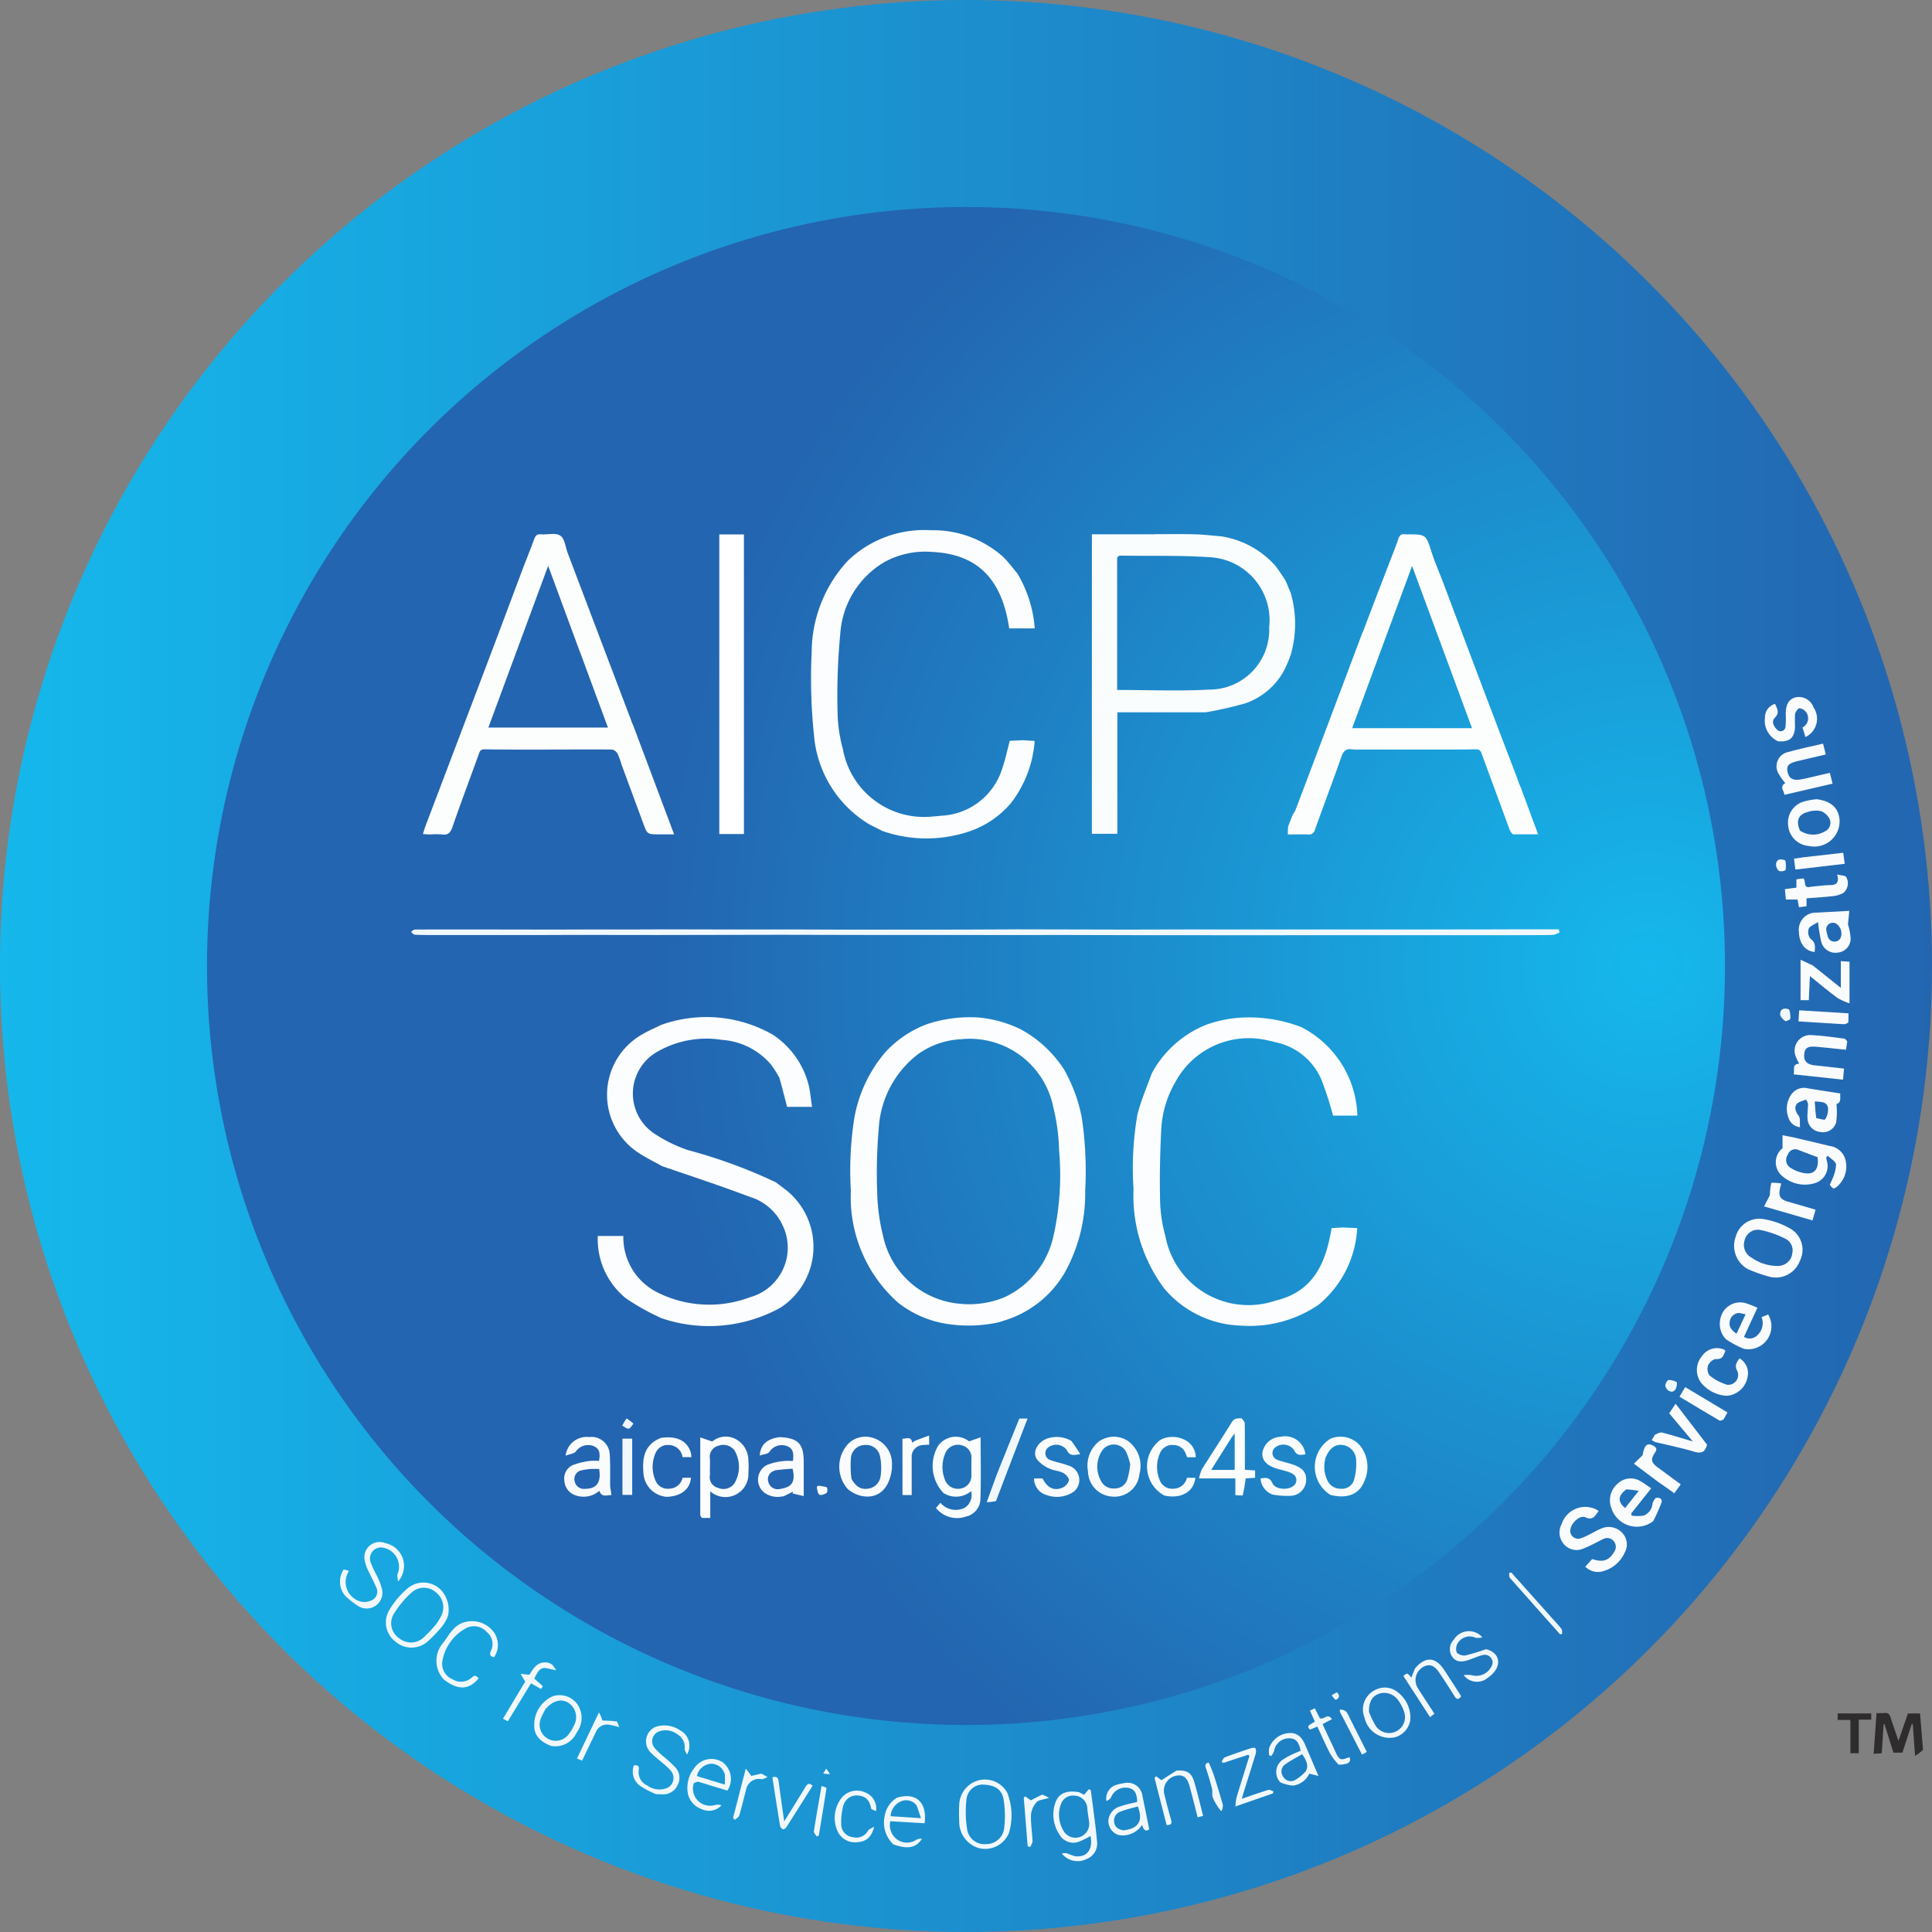 <svg xmlns="http://www.w3.org/2000/svg" xmlns:xlink="http://www.w3.org/1999/xlink" width="84" height="84" viewBox="0 0 84 84">
  <rect x="0" y="0" width="84" height="84" fill="#808080" stroke="none"/>
  <defs>
    <linearGradient id="linear-gradient" y1="0.5" x2="1" y2="0.5" gradientUnits="objectBoundingBox">
      <stop offset="0" stop-color="#15b8ec"/>
      <stop offset="1" stop-color="#2365b0"/>
    </linearGradient>
    <radialGradient id="radial-gradient" cx="0.945" cy="0.5" r="0.646" xlink:href="#linear-gradient"/>
  </defs>
  <g id="Group_107658" data-name="Group 107658" transform="translate(-7243 -5749.103)">
    <g id="Group_107479" data-name="Group 107479" transform="translate(7243 5749)">
      <g id="Group_107476" data-name="Group 107476" transform="translate(0 0)">
        <circle id="Ellipse_121" data-name="Ellipse 121" cx="42" cy="42" r="42" transform="translate(0 0.103)" fill="url(#linear-gradient)"/>
        <circle id="Ellipse_122" data-name="Ellipse 122" cx="33" cy="33" r="33" transform="translate(9 9.103)" fill="url(#radial-gradient)"/>
      </g>
      <g id="Group_107477" data-name="Group 107477" transform="translate(17.876 23.154)">
        <path id="Path_301540" data-name="Path 301540" d="M672.247,797.074a4.592,4.592,0,0,1-2.412,1.975c-.126.044-.255.08-.4.132a6.039,6.039,0,0,1-2.482.042,4.56,4.56,0,0,1-1.923-.885,6.129,6.129,0,0,1-2.056-4.867,14.6,14.6,0,0,1,.155-3.189,6.011,6.011,0,0,1,1.342-2.833,4.714,4.714,0,0,1,1.823-1.226,5.905,5.905,0,0,1,2.23-.286,5.29,5.29,0,0,1,1.809.5,5.2,5.2,0,0,1,1.907,1.754,6.927,6.927,0,0,1,.772,2.086,15.623,15.623,0,0,1,.15,3.188,7.072,7.072,0,0,1-.916,3.612m-4.4,1.318a4.037,4.037,0,0,0,1.777-.282,3.827,3.827,0,0,0,2.162-2.682,12.119,12.119,0,0,0,.242-3.722,8.613,8.613,0,0,0-.246-1.848,3.708,3.708,0,0,0-4.032-2.978,3.488,3.488,0,0,0-1.873.662,4.382,4.382,0,0,0-1.691,3.244,22.09,22.09,0,0,0-.065,2.761,8.4,8.4,0,0,0,.246,1.846A3.739,3.739,0,0,0,667.845,798.392Z" transform="translate(-643.856 -764.749)" fill="#fbfdfe"/>
        <path id="Path_301541" data-name="Path 301541" d="M725.365,1104.347a1.71,1.71,0,0,1-.228-2.053.939.939,0,0,1,1.345-.191l.5-.176c0,.959.023,1.85-.011,2.738a.8.8,0,0,1-.631.709,1.171,1.171,0,0,1-1.3-.377l.193-.222a.879.879,0,0,0,1.053.218.65.65,0,0,0,.281-.726,1.008,1.008,0,0,1-1.2.08m1.213-.809q0-.33,0-.66a.545.545,0,0,0-.438-.608.59.59,0,0,0-.7.358,1.5,1.5,0,0,0,0,1.174.6.6,0,0,0,.683.351A.562.562,0,0,0,726.578,1103.538Z" transform="translate(-702.222 -1062.486)" fill="#fafdfe"/>
        <path id="Path_301542" data-name="Path 301542" d="M656.713,1103.183c-.092.828-.526,1.289-1.2,1.22a1.341,1.341,0,0,1-.731-.331,1.467,1.467,0,0,1,.015-1.94,1.058,1.058,0,0,1,1.17-.245,1.157,1.157,0,0,1,.747,1.121c0,.067,0,.111,0,.176m-1.759.455c.185.334.405.473.705.429a.624.624,0,0,0,.559-.543,2.473,2.473,0,0,0-.025-.873.607.607,0,0,0-.631-.485.618.618,0,0,0-.63.526A4.308,4.308,0,0,0,654.954,1103.638Z" transform="translate(-635.809 -1062.393)" fill="#f9fbfc"/>
        <path id="Path_301543" data-name="Path 301543" d="M766.429,1089.594c.2-.5.393-.975.588-1.455h.357c-.461,1.2-.915,2.386-1.374,3.59a2.386,2.386,0,0,1-.4.046c.164-.451.311-.868.468-1.282C766.18,1090.2,766.305,1089.907,766.429,1089.594Z" transform="translate(-740.574 -1049.513)" fill="#f1f8fc"/>
        <path id="Path_301544" data-name="Path 301544" d="M702.6,1101.139c.2-.084.394-.153.628-.24v.4c-.092,0-.176.006-.259.015a.506.506,0,0,0-.5.55c0,.536,0,1.071,0,1.624h-.4v-2.45c.16.018.376-.139.421.175C702.519,1101.19,702.55,1101.172,702.6,1101.139Z" transform="translate(-680.707 -1061.537)" fill="#fcfefe"/>
        <path id="Path_301545" data-name="Path 301545" d="M634.87,420.147a4.785,4.785,0,0,1,3.6-1.311,4.558,4.558,0,0,1,3.135,1.157c.22.211.4.465.613.711a5.425,5.425,0,0,1,.763,2.4h-1.111c-.349-2.419-1.641-3.24-3.342-3.324a3.675,3.675,0,0,0-2.106.453,3.914,3.914,0,0,0-1.889,3.021,28.772,28.772,0,0,0-.125,3.508,6.458,6.458,0,0,0,.232,1.59,3.586,3.586,0,0,0,3.937,2.927c.131-.009.236-.019.341-.031a2.915,2.915,0,0,0,2.641-2.026c.139-.394.223-.808.336-1.231l.582-.026.5.032a4.981,4.981,0,0,1-1.042,2.714,4.09,4.09,0,0,1-1.846,1.234,5.82,5.82,0,0,1-3.74-.036c-.244-.133-.485-.233-.7-.372a5,5,0,0,1-2.267-3.8,23.532,23.532,0,0,1-.1-3.592A5.878,5.878,0,0,1,634.87,420.147Z" transform="translate(-615.868 -418.833)" fill="#fbfdfe"/>
        <path id="Path_301546" data-name="Path 301546" d="M346.185,431.031c-.9,0-1.807,0-2.711-.014-.174,0-.2.1-.242.219-.381,1.055-.775,2.1-1.143,3.164-.087.252-.2.357-.468.318a3,3,0,0,0-.488,0c-.121,0-.215-.01-.326-.019l.093-.3c.9-2.369,1.791-4.715,2.681-7.062.509-1.344,1.013-2.69,1.523-4.055.184-.484.373-.945.543-1.412.055-.15.122-.214.287-.2.286.02.639-.079.842.055s.223.488.322.748c.909,2.4,1.818,4.8,2.737,7.216.025.064.039.111.07.191.026.056.036.08.046.1l1.777,4.734h-.637c-.529,0-.527,0-.7-.464-.313-.851-.629-1.7-.95-2.573a3.017,3.017,0,0,0-.176-.478.347.347,0,0,0-.235-.172c-.95-.009-1.9,0-2.849,0m1.447-4.258-1.376-3.73-2.6,7.032h5.2C348.444,428.97,348.046,427.893,347.632,426.773Z" transform="translate(-340.295 -421.489)" fill="#fcfefe"/>
        <path id="Path_301547" data-name="Path 301547" d="M332.673,719.588c1.7,0,3.376,0,5.1.005.978,0,1.9-.007,2.855-.005.721,0,1.415,0,2.109-.005,1.29,0,2.58.007,3.9.005s2.593,0,3.876.007c.623,0,1.245,0,1.921,0,.618,0,1.184,0,1.749,0q2.04,0,4.081-.013l4.674.01c1.228,0,2.4-.007,3.6-.005,1.24,0,2.453,0,3.693,0,.971,0,1.915,0,2.886,0s1.915,0,2.885,0c1.278,0,2.53,0,3.782-.005h2.059l.034.131a.916.916,0,0,1-.287.112c-.526.012-1.053.007-1.606.012-1.3,0-2.569,0-3.867,0-1.7,0-3.377,0-5.105,0-1.536,0-3.019.006-4.528,0-.855,0-1.684,0-2.513,0l-3.52-.009c-1.305,0-2.557.006-3.836,0-1.452,0-2.876,0-4.3,0l-4.328-.009-5.252.01c-1.637,0-3.273-.007-4.936,0-1.682,0-3.338,0-5.021,0-.244,0-.462,0-.678-.015-.056,0-.107-.079-.16-.121.054-.036.105-.1.162-.1C332.286,719.587,332.466,719.594,332.673,719.588Z" transform="translate(-331.946 -702.227)" fill="#f1f8fc"/>
        <path id="Path_301548" data-name="Path 301548" d="M475.337,792.264c-.342-.192-.7-.366-1.023-.579a3.016,3.016,0,0,1,.121-5.13c.261-.159.546-.278.858-.432a5.825,5.825,0,0,1,4.875.435,3.731,3.731,0,0,1,1.535,2.155c.076.31.1.633.154.973h-1.086c-.106-.415-.209-.819-.33-1.257a5.044,5.044,0,0,0-.356-.566,3.072,3.072,0,0,0-2.148-1.09,4.26,4.26,0,0,0-2.779.5,2.089,2.089,0,0,0-.087,3.621,6.307,6.307,0,0,0,1.393.672,22.291,22.291,0,0,1,3.818,1.4l.434.327a3.154,3.154,0,0,1-.235,5.124,6.42,6.42,0,0,1-5.169.458,10.5,10.5,0,0,1-1.539-.858,3.311,3.311,0,0,1-1.233-2.719h1.112a2.676,2.676,0,0,0,1.5,2.464,5.023,5.023,0,0,0,4.008.2,2.233,2.233,0,0,0,1.417-3.126,2.3,2.3,0,0,0-1.418-1.235C477.9,793.125,476.613,792.7,475.337,792.264Z" transform="translate(-464.426 -764.612)" fill="#fbfdfe"/>
        <path id="Path_301549" data-name="Path 301549" d="M594.363,1104.473a.992.992,0,0,1-.824-.155.72.72,0,0,1,.11-1.2,2.6,2.6,0,0,1,.743-.174,2.324,2.324,0,0,1,.392,0c.051-.4-.023-.566-.276-.656a.641.641,0,0,0-.747.259c-.076.1-.261.1-.419.158.029-.475.322-.731.866-.8.811.039,1.046.29,1.046,1.09,0,.476,0,.951,0,1.474l-.486-.115.02-.08c-.136.068-.272.135-.425.213m-.365-1.124a.381.381,0,0,0-.273.517.416.416,0,0,0,.507.277c.438-.069.691-.236.537-.878C594.532,1103.289,594.288,1103.313,594,1103.349Z" transform="translate(-578.185 -1062.472)" fill="#f9fbfc"/>
        <path id="Path_301550" data-name="Path 301550" d="M637.518,1138.834c.028-.031.044-.055.056-.054a1.511,1.511,0,0,1,.38.066.285.285,0,0,1,0,.241c-.089.061-.248.121-.32.08S637.545,1138.962,637.518,1138.834Z" transform="translate(-619.883 -1097.232)" fill="#f9fbfc"/>
        <path id="Path_301551" data-name="Path 301551" d="M802.9,1102.132c.133.182.247.358.386.574-.293.049-.465.088-.589-.182a.573.573,0,0,0-.815-.1.313.313,0,0,0,.118.545c.241.089.5.132.74.225a.654.654,0,0,1,.254,1.151,1.306,1.306,0,0,1-1.171.14.739.739,0,0,1-.546-.724h.367c.205.4.486.553.848.412a.519.519,0,0,0,.3-.324c.015-.1-.133-.266-.249-.326-.183-.094-.414-.1-.6-.189a1.374,1.374,0,0,1-.551-.416c-.2-.32.051-.749.471-.895A1.281,1.281,0,0,1,802.9,1102.132Z" transform="translate(-774.193 -1062.534)" fill="#f9fbfc"/>
        <path id="Path_301552" data-name="Path 301552" d="M849.767,429.574c-1.194,0-2.388,0-3.609,0-.094,0-.16,0-.258,0v5.282h-1.108V421.835c.217,0,.434,0,.678,0,.644,0,1.26,0,1.926,0,.092,0,.135-.005.178-.008s.087.005.152,0c.546,0,1.07-.008,1.593.009.361.011.72.055,1.106.087a3.957,3.957,0,0,1,2.305,1.236c.16.186.288.4.441.618a2.715,2.715,0,0,1,.12.251c.055.143.1.248.147.353a4.859,4.859,0,0,1,0,2.69,5.524,5.524,0,0,1-.294.69,3.042,3.042,0,0,1-1.679,1.421,16.567,16.567,0,0,1-1.7.387m-3.875-6.547V428.6c1.351,0,2.677.059,4-.015a2.6,2.6,0,0,0,2.611-2.709,2.744,2.744,0,0,0-2.627-3.048c-1.264-.086-2.536-.045-3.8-.068C845.894,422.755,845.881,422.843,845.892,423.027Z" transform="translate(-815.195 -421.654)" fill="#fafdfe"/>
        <path id="Path_301553" data-name="Path 301553" d="M995.861,426.107c.4-1.067.806-2.113,1.208-3.159.11-.286.227-.57.323-.862.053-.16.125-.253.3-.219a.471.471,0,0,0,.086,0c.831,0,.822,0,1.075.8.127.4.3.787.458,1.2.472,1.248.93,2.479,1.394,3.708.606,1.606,1.218,3.211,1.839,4.834.033.086.054.154.091.256s.068.16.094.223l.746,2.022c-.368,0-.707,0-1.092,0a.5.5,0,0,1-.146-.207q-.6-1.628-1.2-3.257c-.046-.127-.077-.235-.264-.232-.833.015-1.666.012-2.526.011s-1.684,0-2.539,0a2.736,2.736,0,0,1-.313-.008c-.26-.044-.381.061-.469.313-.371,1.061-.772,2.112-1.148,3.172-.058.164-.128.222-.3.215-.286-.012-.574,0-.88,0a2.149,2.149,0,0,1,.011-.352c.062-.16.12-.321.188-.478.037-.086.1-.16.136-.247.974-2.57,1.945-5.14,2.917-7.732m.836,4.187h3.917l-2.606-7.053-2.606,7.053Z" transform="translate(-954.478 -421.686)" fill="#fcfefe"/>
        <path id="Path_301554" data-name="Path 301554" d="M877.274,797.653a6.738,6.738,0,0,1-1.335-4.322,13.565,13.565,0,0,1,.169-3.238c.15-.6.4-1.172.624-1.793a4.658,4.658,0,0,1,2.334-2.1,5.367,5.367,0,0,1,1.761-.332,6.3,6.3,0,0,1,2.41.423,4.473,4.473,0,0,1,2.435,3.847h-1.057a15.055,15.055,0,0,0-.506-1.56,2.768,2.768,0,0,0-2.019-1.635,2,2,0,0,0-.271-.066,3.619,3.619,0,0,0-4.052,1.785,4.533,4.533,0,0,0-.617,1.993c-.058,1.045-.079,2.094-.058,3.14a6.378,6.378,0,0,0,.234,1.589,3.673,3.673,0,0,0,4.8,2.793c1.661-.4,2.18-1.664,2.423-3.147l.494-.03.62.027a4.621,4.621,0,0,1-1.682,3.335,5.308,5.308,0,0,1-3.355.906A4.533,4.533,0,0,1,877.274,797.653Z" transform="translate(-844.531 -764.683)" fill="#fbfdfe"/>
        <path id="Path_301555" data-name="Path 301555" d="M1013.414,1104.557a1.435,1.435,0,0,1,.011-2.449,1.124,1.124,0,0,1,1.308.346,1.5,1.5,0,0,1,.144,1.527c-.222.556-.751.757-1.464.576m-.2-1.653a1.39,1.39,0,0,0,.073,1.036.618.618,0,0,0,.585.348.543.543,0,0,0,.563-.368,2.579,2.579,0,0,0,.095-.894.672.672,0,0,0-.6-.64C1013.623,1102.354,1013.4,1102.5,1013.217,1102.9Z" transform="translate(-973.443 -1062.612)" fill="#fafdfe"/>
        <path id="Path_301556" data-name="Path 301556" d="M549.792,1105.292a.207.207,0,0,1-.077-.128c0-1.1,0-2.19,0-3.368l.521.177a.916.916,0,0,1,1-.116,1.048,1.048,0,0,1,.571.938,3.007,3.007,0,0,1,0,.518,1,1,0,0,1-1.657.827v1.155c-.129,0-.23,0-.358,0m.342-2.05a1.625,1.625,0,0,1,0,.2.474.474,0,0,0,.361.546.587.587,0,0,0,.7-.189,1.41,1.41,0,0,0,.008-1.444.61.61,0,0,0-.7-.2.491.491,0,0,0-.371.542C550.147,1102.859,550.134,1103.023,550.134,1103.242Z" transform="translate(-537.145 -1062.35)" fill="#fbfdfe"/>
        <path id="Path_301557" data-name="Path 301557" d="M507.742,1104.845a1.1,1.1,0,0,1-1.01-1.06c-.067-.806.147-1.242.749-1.5.7-.108,1.166.125,1.314.645a1.449,1.449,0,0,1,.025.19h-.386a.608.608,0,0,0-.608-.528.565.565,0,0,0-.559.337,1.483,1.483,0,0,0-.013,1.2.572.572,0,0,0,.6.361.6.6,0,0,0,.581-.476h.364C508.764,1104.513,508.367,1104.825,507.742,1104.845Z" transform="translate(-496.634 -1062.816)" fill="#f9fbfc"/>
        <path id="Path_301558" data-name="Path 301558" d="M449.32,1104.107c.021.148.039.27.061.407-.2-.007-.425.118-.526-.187a1.04,1.04,0,0,1-1.008.206.7.7,0,0,1-.512-.628.637.637,0,0,1,.36-.694,3.3,3.3,0,0,1,.742-.182,2.236,2.236,0,0,1,.4,0c.076-.369,0-.554-.248-.651a.654.654,0,0,0-.758.239c-.081.1-.268.115-.444.183a.921.921,0,0,1,1.025-.809.793.793,0,0,1,.893.742c.03.449.014.9.019,1.379m-.87-.734c-.113.017-.227.026-.337.053a.383.383,0,0,0-.338.476.411.411,0,0,0,.465.334c.493,0,.7-.287.6-.864Z" transform="translate(-440.671 -1062.561)" fill="#f9fbfc"/>
        <path id="Path_301559" data-name="Path 301559" d="M491.13,1105.27v-2h.424v2.445h-.424Z" transform="translate(-481.943 -1063.771)" fill="#f1f8fc"/>
        <path id="Path_301560" data-name="Path 301560" d="M491.118,1088.013a3.2,3.2,0,0,1,.3.226c-.069.078-.13.207-.21.22s-.185-.084-.278-.133A2.566,2.566,0,0,1,491.118,1088.013Z" transform="translate(-481.751 -1049.394)" fill="#f1f8fc"/>
        <path id="Path_301561" data-name="Path 301561" d="M927.433,1087.9c.064.075.137.154.138.234.009.659.005,1.318.005,2.006l.445.028v.321l-.407.024c-.038.254-.073.5-.134.743-.111,0-.2-.006-.317-.014v-.728h-1.578a1.735,1.735,0,0,1,.12-.392c.432-.69.883-1.37,1.31-2.063.106-.173.244-.151.416-.159m-.44.845-.88,1.4h1.022v-1.583A2.312,2.312,0,0,0,926.993,1088.744Z" transform="translate(-891.327 -1049.287)" fill="#fcfefe"/>
        <path id="Path_301562" data-name="Path 301562" d="M887.089,1104.487a1.438,1.438,0,0,1-.155-2.433,1.175,1.175,0,0,1,1.019,0,.852.852,0,0,1,.5.767h-.372c-.016-.04-.039-.1-.064-.157a.561.561,0,0,0-.531-.373.57.57,0,0,0-.584.343,1.479,1.479,0,0,0-.008,1.2.574.574,0,0,0,.6.355.6.6,0,0,0,.575-.473h.367C888.373,1104.327,887.811,1104.646,887.089,1104.487Z" transform="translate(-854.34 -1062.514)" fill="#fafdfe"/>
        <path id="Path_301563" data-name="Path 301563" d="M972.359,1104.37a.8.8,0,0,1-.523-.7c.229-.037.4-.062.519.208.13.289.725.318.945.086a.307.307,0,0,0-.04-.477,1.056,1.056,0,0,0-.286-.127c-.136-.044-.278-.072-.416-.113-.455-.136-.669-.371-.641-.7a.826.826,0,0,1,.779-.687.887.887,0,0,1,1.092.758c-.209.041-.379.071-.5-.193a.573.573,0,0,0-.816-.1.307.307,0,0,0,.094.532c.221.088.46.131.685.21.436.152.595.361.568.719a.7.7,0,0,1-.673.638A3.5,3.5,0,0,1,972.359,1104.37Z" transform="translate(-934.907 -1062.44)" fill="#f9fbfc"/>
        <path id="Path_301564" data-name="Path 301564" d="M564.6,422h.616v13.026h-1.071V422Z" transform="translate(-550.747 -421.815)" fill="#fff"/>
        <path id="Path_301565" data-name="Path 301565" d="M842.215,1101.99a1.1,1.1,0,0,1,1.263.051,1.344,1.344,0,0,1,.445,1.4,1.087,1.087,0,0,1-1.184.978,1.12,1.12,0,0,1-1.052-1.1,1.348,1.348,0,0,1,.527-1.338m1.308,1.038a2.424,2.424,0,0,0-.2-.587.615.615,0,0,0-1.054.042,1.267,1.267,0,0,0-.016,1.264.6.6,0,0,0,.594.328.567.567,0,0,0,.541-.361A3.543,3.543,0,0,0,843.522,1103.028Z" transform="translate(-812.259 -1062.401)" fill="#f9fbfc"/>
      </g>
      <g id="Group_107478" data-name="Group 107478" transform="translate(14.774 30.402)">
        <path id="Path_301566" data-name="Path 301566" d="M1362.3,876.845c.027-.095.081-.17.108-.253a1.716,1.716,0,0,0,.164-.634c-.014-.136-.229-.252-.354-.377l-.076.061a1.292,1.292,0,0,0,.021.129.779.779,0,0,1-.583,1.015,1.474,1.474,0,0,1-1.3-.289.783.783,0,0,1-.036-1.249v-.565c.187.039.342.067.5.1.522.122,1.044.247,1.566.37a.818.818,0,0,1,.693.713,1.146,1.146,0,0,1-.419,1.076c-.141.121-.2.005-.279-.1m-.527-1.2c-.278-.1-.556-.208-.833-.314a.34.34,0,0,0-.471.2.4.4,0,0,0,.081.547,1.574,1.574,0,0,0,.569.244C1361.6,876.427,1361.836,876.2,1361.768,875.649Z" transform="translate(-1297.517 -855.625)" fill="#f9fbfc"/>
        <path id="Path_301567" data-name="Path 301567" d="M1329.181,939.75a1.155,1.155,0,0,1-.554-1.4,1.061,1.061,0,0,1,1.16-.794,3.478,3.478,0,0,1,1.207.415,1.06,1.06,0,0,1,.43,1.405,1.119,1.119,0,0,1-1.277.706,6.613,6.613,0,0,1-.966-.334m1.367-.155a.609.609,0,0,0,.545-.551.56.56,0,0,0-.311-.629,4.223,4.223,0,0,0-1.047-.369.589.589,0,0,0-.714.439.635.635,0,0,0,.311.764A1.967,1.967,0,0,0,1330.547,939.6Z" transform="translate(-1267.941 -914.859)" fill="#f9fbfc"/>
        <path id="Path_301568" data-name="Path 301568" d="M1369.185,839.595c-.158.063-.341.1-.413.206-.1.155-.039.325.09.494.084.11.045.313.063.5a.585.585,0,0,1-.506-.419,1.081,1.081,0,0,1,.119-.992.672.672,0,0,1,.733-.277c.462.077.924.146,1.407.222-.031.153.069.388-.169.463a3.556,3.556,0,0,1-.011.786.594.594,0,0,1-.7.423.606.606,0,0,1-.548-.576c-.016-.208.022-.42.022-.63a.383.383,0,0,0-.092-.2m.447.806c.137.02.363.1.393.05a.78.78,0,0,0,.12-.489c-.042-.281-.294-.267-.576-.286C1369.581,839.919,1369.594,840.141,1369.631,840.4Z" transform="translate(-1305.436 -822.086)" fill="#f9fbfc"/>
        <path id="Path_301569" data-name="Path 301569" d="M1378.212,705.722l1.448-.078-.058.588a2.5,2.5,0,0,1,.116.625.61.61,0,0,1-.553.6.634.634,0,0,1-.725-.476,7.27,7.27,0,0,1-.139-.851c-.168.114-.357.175-.405.293a.468.468,0,0,0,.076.435c.235.163.2.357.181.574-.418-.042-.67-.372-.683-.881a.741.741,0,0,1,.74-.832m.444.712a1.639,1.639,0,0,0,.093.383.3.3,0,0,0,.519.035.509.509,0,0,0-.181-.651A.288.288,0,0,0,1378.656,706.433Z" transform="translate(-1314.03 -696.34)" fill="#f9fbfc"/>
        <path id="Path_301570" data-name="Path 301570" d="M1236.939,1135.11a1.165,1.165,0,0,1-1.817-.568.952.952,0,0,1,.282-1.072.817.817,0,0,1,1.013-.081c.141.078.27.179.438.292l-.864,1.086.008.1a1.794,1.794,0,0,0,.52,0,.6.6,0,0,0,.392-.525.654.654,0,0,1,.141-.244c.2-.036.3.071.245.217a8.171,8.171,0,0,1-.359.8m-1.17-1.384c-.359.263-.38.538-.048.807l.591-.744A4.213,4.213,0,0,0,1235.769,1133.726Z" transform="translate(-1179.837 -1099.27)" fill="#f9fbfc"/>
        <path id="Path_301571" data-name="Path 301571" d="M1318.079,1002.37a.953.953,0,0,1-.25-.871.876.876,0,0,1,1.188-.671c.136.042.265.105.427.17l-.584,1.266a.462.462,0,0,0,.564-.055.709.709,0,0,0,.2-.8l.286-.118a1,1,0,0,1-1.056,1.493,4.4,4.4,0,0,1-.771-.41m.573-1.149a.422.422,0,0,0-.414.368c-.048.234.082.394.294.533l.394-.842Z" transform="translate(-1257.808 -974.439)" fill="#f9fbfc"/>
        <path id="Path_301572" data-name="Path 301572" d="M1370.381,621.52c.627.085.94.37.992.883a1.1,1.1,0,0,1-1.338,1.15.977.977,0,0,1-.9-.926.955.955,0,0,1,.691-1.008,3.416,3.416,0,0,1,.559-.1m-.726,1.369a1.014,1.014,0,0,0,1.077.032.415.415,0,0,0,.216-.513.7.7,0,0,0-.38-.367,1.136,1.136,0,0,0-.59.037C1369.581,622.184,1369.465,622.467,1369.655,622.889Z" transform="translate(-1306.167 -617.071)" fill="#f9fbfc"/>
        <path id="Path_301573" data-name="Path 301573" d="M1361.991,581.178l1.042-.242.118.47-2.091.485c-.024-.184-.231-.356.036-.508a2.472,2.472,0,0,1-.292-.41.63.63,0,0,1,.433-.945c.487-.139.985-.239,1.5-.362l.119.471-1.214.285c-.411.1-.508.2-.443.49s.265.385.652.292C1361.891,581.2,1361.929,581.19,1361.991,581.178Z" transform="translate(-1298.248 -577.633)" fill="#f9fbfc"/>
        <path id="Path_301574" data-name="Path 301574" d="M1375.75,799.521c-.019.127-.036.229-.058.356-.443-.045-.871-.095-1.3-.131-.367-.031-.491.056-.514.334-.024.293.127.442.471.476.409.041.818.09,1.261.139l-.043.483-2.153-.233c.073-.181-.095-.44.247-.464a2.487,2.487,0,0,1-.13-.263.68.68,0,0,1,.686-.977c.469.023.936.093,1.4.151C1375.668,799.4,1375.708,799.46,1375.75,799.521Z" transform="translate(-1310.209 -784.534)" fill="#f9fbfc"/>
        <path id="Path_301575" data-name="Path 301575" d="M1352.406,546.359a.99.99,0,0,1-.567-1.032.608.608,0,0,1,.44-.594c.087.211.212.381-.013.608-.149.151-.056.37.1.512a.211.211,0,0,0,.367-.129,4.247,4.247,0,0,0,.01-.572c.008-.423.145-.637.452-.708a.679.679,0,0,1,.756.442.878.878,0,0,1-.35,1.289l-.129-.417a.444.444,0,0,0,.17-.643.416.416,0,0,0-.3-.192c-.065,0-.178.16-.194.261a4.883,4.883,0,0,0,0,.544C1353.12,546.216,1352.913,546.4,1352.406,546.359Z" transform="translate(-1289.876 -544.429)" fill="#f9fbfc"/>
        <path id="Path_301576" data-name="Path 301576" d="M1379.177,742.733l1.213.972v-1.164l.378.026v1.809a2.809,2.809,0,0,1-.522-.232c-.39-.29-.764-.6-1.2-.954-.018.39-.033.716-.048,1.049h-.358v-1.757C1378.855,742.581,1379.008,742.65,1379.177,742.733Z" transform="translate(-1315.128 -731.052)" fill="#f9fbfc"/>
        <path id="Path_301577" data-name="Path 301577" d="M1301.853,1037.17a1.53,1.53,0,0,1-1.093-.553.925.925,0,0,1,.025-1.17.788.788,0,0,1,.968-.283c.016.006.026.026.052.054-.082.176-.107.379-.412.356-.112-.008-.294.154-.342.278a.477.477,0,0,0,.066.435,2.2,2.2,0,0,0,.769.405.429.429,0,0,0,.436-.6c-.139-.245-.017-.38.095-.549a.74.74,0,0,1,.35.812A.985.985,0,0,1,1301.853,1037.17Z" transform="translate(-1241.561 -1006.783)" fill="#f9fbfc"/>
        <path id="Path_301578" data-name="Path 301578" d="M1266.742,1078.639a.923.923,0,0,1-.163-.09c.046-.075.089-.143.135-.231.111-.047.228-.117.321-.094.425.107.843.241,1.329.385l-1.026-1.224.278-.416,1.367,1.78c-.08.311-.23.4-.545.309C1267.887,1078.893,1267.323,1078.775,1266.742,1078.639Z" transform="translate(-1209.538 -1046.236)" fill="#f9fbfc"/>
        <path id="Path_301579" data-name="Path 301579" d="M1368.1,678.738c.292-.026.56-.065.828-.069s.406-.1.3-.463c.171.044.339.037.4.115a.549.549,0,0,1-.116.679,1.076,1.076,0,0,1-.428.143c-.388.047-.779.071-1.184.1v.346l-.329.041-.062-.334h-.507l-.043-.452.5-.064v-.361l.3-.045C1367.9,678.492,1367.72,678.843,1368.1,678.738Z" transform="translate(-1304.129 -670.485)" fill="#f9fbfc"/>
        <path id="Path_301580" data-name="Path 301580" d="M1352.461,911.286l.968.282-.134.466-2.107-.608.253-.483a2.615,2.615,0,0,1,.065-.543,1.871,1.871,0,0,1,.431.031c-.028.109-.047.171-.06.235-.063.318.024.458.339.55Z" transform="translate(-1289.265 -889.272)" fill="#f9fbfc"/>
        <path id="Path_301581" data-name="Path 301581" d="M1254.191,1109.172c-.353-.26-.687-.515-1.066-.8l.379-.369c.075-.434.193-.569.489-.4.137.092.132.166.048.289-.2.3-.166.432.121.643l1,.737-.281.386C1254.653,1109.493,1254.431,1109.336,1254.191,1109.172Z" transform="translate(-1196.86 -1075.033)" fill="#f9fbfc"/>
        <path id="Path_301582" data-name="Path 301582" d="M1379.26,781a.353.353,0,0,1-.189.075c-.65-.037-1.3-.08-1.979-.123l.033-.482,2.143.132C1379.267,780.743,1379.267,780.857,1379.26,781Z" transform="translate(-1313.673 -766.843)" fill="#f9fbfc"/>
        <path id="Path_301583" data-name="Path 301583" d="M1374.164,662.058l1.71-.194.066.48-2.147.25-.06-.473Z" transform="translate(-1310.508 -655.086)" fill="#f9fbfc"/>
        <path id="Path_301584" data-name="Path 301584" d="M1289.406,1065.869c-.069.029-.142.067-.179.045-.576-.338-1.147-.683-1.736-1.037l.248-.416,1.837,1.1C1289.518,1065.669,1289.468,1065.76,1289.406,1065.869Z" transform="translate(-1229.244 -1034.451)" fill="#f9fbfc"/>
        <path id="Path_301585" data-name="Path 301585" d="M1363.691,779.31a1.023,1.023,0,0,1,.052.4c-.008.048-.2.124-.229.1-.1-.078-.22-.2-.215-.306C1363.309,779.291,1363.465,779.218,1363.691,779.31Z" transform="translate(-1300.676 -765.718)" fill="#f1f8fc"/>
        <path id="Path_301586" data-name="Path 301586" d="M1277.293,1059.087c.015.311-.139.482-.331.385a.341.341,0,0,1-.173-.232c0-.085.078-.236.143-.249A.76.76,0,0,1,1277.293,1059.087Z" transform="translate(-1219.159 -1029.291)" fill="#f1f8fc"/>
        <path id="Path_301587" data-name="Path 301587" d="M1360.6,666.931a1,1,0,0,1,.013.418c-.013.043-.234.08-.293.034a.38.38,0,0,1-.118-.312C1360.241,666.866,1360.409,666.858,1360.6,666.931Z" transform="translate(-1297.755 -659.822)" fill="#f9fbfc"/>
        <path id="Path_301588" data-name="Path 301588" d="M746.832,1360.635a2.669,2.669,0,0,1,.074,1.782,1.118,1.118,0,0,1-1.3.643,1.193,1.193,0,0,1-.856-1.166,6.259,6.259,0,0,1,0-.69,1.136,1.136,0,0,1,.8-1.079,1.105,1.105,0,0,1,1.279.51m-1.05-.338a.709.709,0,0,0-.709.608,4.741,4.741,0,0,0,.033,1.389.758.758,0,0,0,.819.592.78.78,0,0,0,.781-.68,4.536,4.536,0,0,0-.022-1.255C746.611,1360.509,746.3,1360.31,745.782,1360.3Z" transform="translate(-717.819 -1313.006)" fill="#f1f8fc"/>
        <path id="Path_301589" data-name="Path 301589" d="M688.541,1374.692a1.309,1.309,0,0,1-.386-1.241,1.131,1.131,0,0,1,.536-.795c.83-.251,1.317.2,1.2,1.11l-1.491-.088a.763.763,0,0,0,.306.8.728.728,0,0,0,.817.011.443.443,0,0,1,.254-.047c-.269.4-.616.461-1.232.247m1.007-1.687a.561.561,0,0,0-.667-.195.73.73,0,0,0-.47.652l1.318.087C689.665,1373.342,689.618,1373.192,689.548,1373Z" transform="translate(-664.465 -1324.793)" fill="#f1f8fc"/>
        <path id="Path_301590" data-name="Path 301590" d="M1200,1156.481a1.45,1.45,0,0,1-1,.825.77.77,0,0,1-.714-.211l.3-.332c.461.152.721.07.939-.289a.381.381,0,0,0,.006-.479.362.362,0,0,0-.467-.1c-.123.054-.239.121-.36.179a4.856,4.856,0,0,1-.494.23.727.727,0,0,1-.865-.2.768.768,0,0,1-.086-.864,1.078,1.078,0,0,1,1.52-.624c.024.015.046.033.089.064-.161.192-.237.42-.58.267-.27-.12-.7.336-.653.637a.344.344,0,0,0,.452.279,2.936,2.936,0,0,0,.418-.19c.146-.071.286-.159.437-.219a.8.8,0,0,1,.912.132A.731.731,0,0,1,1200,1156.481Z" transform="translate(-1144.134 -1119.277)" fill="#f9fbfc"/>
        <path id="Path_301591" data-name="Path 301591" d="M1115.981,1250.479a.73.73,0,0,1-.945-.191,1.2,1.2,0,0,1,.342,0,.738.738,0,0,0,.91-.478.34.34,0,0,0-.45-.387c-.213.053-.414.151-.624.218-.33.106-.548.049-.69-.177a.585.585,0,0,1,.086-.719.77.77,0,0,1,1.241-.1.888.888,0,0,1-.29.02.61.61,0,0,0-.779.228.487.487,0,0,0-.044.416.456.456,0,0,0,.392.119,8.53,8.53,0,0,0,.872-.267c.619.135.71.716.223,1.134C1116.154,1250.362,1116.071,1250.41,1115.981,1250.479Z" transform="translate(-1066.174 -1207.755)" fill="#f1f8fc"/>
        <path id="Path_301592" data-name="Path 301592" d="M1161.02,1206c.148.166.29.31.411.471.037.049.019.14.026.212l-.092.017c-.727-.816-1.456-1.631-2.179-2.452-.04-.046-.025-.14-.035-.212l.093-.024Z" transform="translate(-1108.311 -1165.943)" fill="#f1f8fc"/>
        <path id="Path_301593" data-name="Path 301593" d="M1050.538,1292.941a1.122,1.122,0,0,1-1.317-.865.942.942,0,0,1,.494-1.209.88.88,0,0,1,.8.01,1.4,1.4,0,0,1,.7,1.294.923.923,0,0,1-.681.77m-1.121-1.119a3.8,3.8,0,0,0,.309.637.694.694,0,0,0,1.214-.652,1.717,1.717,0,0,0-.234-.456.742.742,0,0,0-.829-.314C1049.565,1291.141,1049.416,1291.376,1049.416,1291.822Z" transform="translate(-1004.67 -1247.703)" fill="#f1f8fc"/>
        <path id="Path_301594" data-name="Path 301594" d="M1079.973,1270.139c.442-.525.881-.506,1.25.043.23.343.451.692.676,1.038.026.04.049.082.077.129-.1.149-.189.159-.292-.009-.212-.343-.432-.681-.657-1.016s-.443-.4-.719-.238a.654.654,0,0,0-.23.881c.236.383.487.756.738,1.143l-.191.146-1.16-1.789c.172-.142.172-.142.347.073C1079.863,1270.409,1079.912,1270.283,1079.973,1270.139Z" transform="translate(-1033.223 -1227.898)" fill="#f1f8fc"/>
        <path id="Path_301595" data-name="Path 301595" d="M1009.093,1308.869a2.555,2.555,0,0,1-.37-.481c-.2-.382-.37-.777-.557-1.175l-.324.137c-.119-.156-.119-.156.217-.351l-.213-.481.21-.1.218.432c.173.09.338-.249.526.041l-.407.215c.148.32.292.63.448.955.042.085.07.156.1.225.191.4.219.41.62.257C1009.659,1308.758,1009.505,1308.87,1009.093,1308.869Z" transform="translate(-965.665 -1262.444)" fill="#f1f8fc"/>
        <path id="Path_301596" data-name="Path 301596" d="M1031.417,1307.395a.442.442,0,0,0,.033-.046.458.458,0,0,1,.248.083,1.055,1.055,0,0,1,.155.274c.246.488.491.976.746,1.483l-.206.121c-.31-.6-.611-1.192-.927-1.793a.237.237,0,0,1-.028-.073C1031.427,1307.416,1031.417,1307.395,1031.417,1307.395Z" transform="translate(-987.948 -1263.32)" fill="#f1f8fc"/>
        <path id="Path_301597" data-name="Path 301597" d="M1025.633,1294.736a1.2,1.2,0,0,1-.166-.2,1.7,1.7,0,0,1,.231-.127C1025.82,1294.546,1025.828,1294.657,1025.633,1294.736Z" transform="translate(-982.341 -1251.128)" fill="#f1f8fc"/>
        <path id="Path_301598" data-name="Path 301598" d="M278.355,1182.477a.943.943,0,0,1,.228.065.878.878,0,0,0,.515,1.33.737.737,0,0,0,.526-.082.412.412,0,0,0,.145-.539c-.1-.249-.237-.482-.347-.727a1.589,1.589,0,0,1-.15-.431.661.661,0,0,1,.9-.76,1.009,1.009,0,0,1,.543,1.668c-.009-.156-.048-.263-.014-.336a.839.839,0,0,0-.714-1.147.482.482,0,0,0-.465.637,4.978,4.978,0,0,0,.238.523,2.771,2.771,0,0,1,.262.662.684.684,0,0,1-1.019.736,3.635,3.635,0,0,1-.57-.443A.943.943,0,0,1,278.355,1182.477Z" transform="translate(-278.186 -1144.537)" fill="#f1f8fc"/>
        <path id="Path_301599" data-name="Path 301599" d="M652.632,1369.229c-.074-.384-.231-.544-.557-.582a.6.6,0,0,0-.658.444,2.678,2.678,0,0,0-.09.82.56.56,0,0,0,.505.547.578.578,0,0,0,.661-.287c.037-.062.134-.089.263-.169-.1.437-.331.636-.675.667a.837.837,0,0,1-.923-.489,1.415,1.415,0,0,1,.212-1.465.86.86,0,0,1,1-.2.743.743,0,0,1,.471.805A1.023,1.023,0,0,1,652.632,1369.229Z" transform="translate(-629.525 -1320.88)" fill="#f1f8fc"/>
        <path id="Path_301600" data-name="Path 301600" d="M604.51,1359.328c.03.2.056.384.094.645.331-.537.626-1.009.914-1.486.083-.137.161-.217.319-.066-.378.6-.755,1.2-1.138,1.8-.03.047-.118.106-.151.092a.239.239,0,0,1-.126-.155c-.116-.7-.223-1.4-.333-2.1.214-.073.254.046.273.193C604.409,1358.6,604.458,1358.951,604.51,1359.328Z" transform="translate(-585.281 -1311.079)" fill="#f1f8fc"/>
        <path id="Path_301601" data-name="Path 301601" d="M575.612,1352.34a.566.566,0,0,0-.7.454c-.1.37-.185.744-.294,1.112-.023.076-.123.129-.188.193l-.086-.072.555-2.152.243.317.43-.1a2.411,2.411,0,0,1,.273.152C575.772,1352.276,575.7,1352.308,575.612,1352.34Z" transform="translate(-557.248 -1305.277)" fill="#f1f8fc"/>
        <path id="Path_301602" data-name="Path 301602" d="M635.889,1365.049c-.107.7-.221,1.384-.334,2.064l-.093.045c-.043-.077-.132-.161-.121-.23.1-.644.215-1.286.332-1.964A.874.874,0,0,1,635.889,1365.049Z" transform="translate(-614.728 -1317.61)" fill="#f1f8fc"/>
        <path id="Path_301603" data-name="Path 301603" d="M642.656,1352.136a1.522,1.522,0,0,1-.288-.032l.132-.208A1.459,1.459,0,0,1,642.656,1352.136Z" transform="translate(-621.35 -1305.297)" fill="#f1f8fc"/>
        <path id="Path_301604" data-name="Path 301604" d="M315.314,1213.626a6.075,6.075,0,0,1-.587.614,1.064,1.064,0,0,1-1.423.017,1.044,1.044,0,0,1-.259-1.374,3.76,3.76,0,0,1,.769-.918,1.066,1.066,0,0,1,1.46.038,1.256,1.256,0,0,1,.318,1.145,1.7,1.7,0,0,1-.278.478m-.239-.117a3.135,3.135,0,0,0,.212-.342.823.823,0,0,0-.234-1.06.783.783,0,0,0-1.035.015,4.149,4.149,0,0,0-.77.917.785.785,0,0,0,.224,1.078.808.808,0,0,0,1.082-.054A6.489,6.489,0,0,0,315.075,1213.509Z" transform="translate(-310.889 -1173.186)" fill="#f1f8fc"/>
        <path id="Path_301605" data-name="Path 301605" d="M351.327,1243.327a1.187,1.187,0,0,1-.017-1.6c.246-.32.411-.685.806-.847a1.178,1.178,0,0,1,1.316.306.946.946,0,0,1,.083,1.175c-.173-.033-.208-.113-.135-.282a.665.665,0,0,0-.181-.811.742.742,0,0,0-.9-.168,2.013,2.013,0,0,0-1.036,1.448.724.724,0,0,0,.442.772.692.692,0,0,0,.831-.065c.152-.12.155-.116.311.021C352.428,1243.793,351.94,1243.812,351.327,1243.327Z" transform="translate(-346.807 -1200.609)" fill="#f1f8fc"/>
        <path id="Path_301606" data-name="Path 301606" d="M425.455,1296.781a.956.956,0,0,1,1.108.358,1.06,1.06,0,0,1-.046,1.213,1.021,1.021,0,0,1-1.107.581c-.438-.167-.75-.43-.737-.91a1.361,1.361,0,0,1,.782-1.242m-.286.54a3.077,3.077,0,0,0-.225.461.7.7,0,0,0,1.232.633,1.638,1.638,0,0,0,.221-.366.749.749,0,0,0-.237-.991C425.854,1296.868,425.5,1296.952,425.169,1297.321Z" transform="translate(-416.219 -1253.321)" fill="#f1f8fc"/>
        <path id="Path_301607" data-name="Path 301607" d="M403.047,1271.859a.582.582,0,0,1,.218.1,1.5,1.5,0,0,1,.16.237l-.277-.06c-.349-.1-.46-.025-.671.421.122.107.247.213.365.328.007.007-.044.075-.073.123l-.435-.245-1.008,1.65-.211-.112.967-1.614-.2-.339.381.043C402.421,1272.155,402.58,1271.8,403.047,1271.859Z" transform="translate(-394.021 -1229.873)" fill="#f1f8fc"/>
        <path id="Path_301608" data-name="Path 301608" d="M978.636,1327.249a.65.65,0,0,1,.165-1.026,2.449,2.449,0,0,1,.353-.193c.119-.058.243-.106.362-.157-.077-.391-.219-.542-.494-.542a.659.659,0,0,0-.663.558.756.756,0,0,1-.121.213l-.095-.036a1.409,1.409,0,0,1,0-.3.981.981,0,0,1,.861-.661c.33-.025.548.135.709.512.183.43.368.86.579,1.352l-.4-.1a.9.9,0,0,1-.7.517,1.6,1.6,0,0,1-.555-.14m1.1-.475c.149-.273.013-.489-.153-.751-.255.151-.511.279-.739.444a.373.373,0,0,0-.1.516.386.386,0,0,0,.522.171A1.974,1.974,0,0,0,979.733,1326.774Z" transform="translate(-937.74 -1280.052)" fill="#f1f8fc"/>
        <path id="Path_301609" data-name="Path 301609" d="M943.66,1336.481l-1.087.357-.068-.066c.05-.063.088-.16.153-.184.367-.14.74-.265,1.114-.388.065-.021.192-.032.2-.008a.364.364,0,0,1,.019.239c-.178.587-.365,1.171-.549,1.757-.016.051-.029.1-.058.207.413-.141.779-.272,1.151-.386.062-.019.147.037.221.058l-.017.094-1.634.567a2.733,2.733,0,0,1,.052-.392c.176-.588.361-1.173.555-1.791A.084.084,0,0,0,943.66,1336.481Z" transform="translate(-904.167 -1290.486)" fill="#f1f8fc"/>
        <path id="Path_301610" data-name="Path 301610" d="M930.952,1349.317a1.079,1.079,0,0,1-.179-.234,1.968,1.968,0,0,1-.2-.377c-.036-.113,0-.249-.027-.366-.078-.3-.167-.607-.267-.9-.042-.125-.036-.2.119-.241a5.315,5.315,0,0,1,.257.647c.127.4.251.8.361,1.2A.521.521,0,0,1,930.952,1349.317Z" transform="translate(-892.622 -1300.867)" fill="#f1f8fc"/>
        <path id="Path_301611" data-name="Path 301611" d="M499.909,1319.383a1.2,1.2,0,0,1,1.086.149.749.749,0,0,1,.293,1.048c-.036-.083-.106-.168-.1-.25a.648.648,0,0,0-.321-.632.834.834,0,0,0-.846-.1.456.456,0,0,0-.143.693,3.293,3.293,0,0,0,.415.395,5.964,5.964,0,0,1,.485.448.667.667,0,0,1,.1.778.681.681,0,0,1-.65.4c-.086,0-.173-.007-.285-.009a3.723,3.723,0,0,1-.7-.367.762.762,0,0,1-.262-.889c.166-.01.239.019.208.22a.63.63,0,0,0,.373.658.886.886,0,0,0,.9.093.484.484,0,0,0,.129-.726,3.219,3.219,0,0,0-.4-.374c-.143-.128-.3-.241-.433-.379A.688.688,0,0,1,499.909,1319.383Z" transform="translate(-486.193 -1274.595)" fill="#f1f8fc"/>
        <path id="Path_301612" data-name="Path 301612" d="M457.956,1309.933a5.3,5.3,0,0,1,.586.035c.043.007.068.131.126.253a3.239,3.239,0,0,0-.5-.114.527.527,0,0,0-.525.33c-.194.406-.389.81-.595,1.237l-.223-.091.953-2a.983.983,0,0,1,.131.286A.076.076,0,0,0,457.956,1309.933Z" transform="translate(-446.513 -1265.424)" fill="#f1f8fc"/>
        <path id="Path_301613" data-name="Path 301613" d="M540.6,1345.482c-.082.023-.183.041-.2.085a.746.746,0,0,0,.919.936.479.479,0,0,1,.288.01.734.734,0,0,1-.87.16.9.9,0,0,1-.607-.8,1.378,1.378,0,0,1,.306-.994.9.9,0,0,1,1.227-.236.914.914,0,0,1,.2,1.231l-1.272-.39m1.148-.351a.6.6,0,0,0-.606-.425.668.668,0,0,0-.593.533l1.211.371C541.762,1345.431,541.762,1345.3,541.75,1345.131Z" transform="translate(-525.013 -1298.32)" fill="#f1f8fc"/>
        <path id="Path_301614" data-name="Path 301614" d="M856.084,1364.912a.642.642,0,0,1-.436-.637.707.707,0,0,1,.539-.613c.232-.082.478-.125.714-.185-.012-.4-.125-.568-.4-.614a.676.676,0,0,0-.74.419.344.344,0,0,1-.2.151.627.627,0,0,1,.372-.68,2.434,2.434,0,0,1,.432-.1.648.648,0,0,1,.765.565c.1.477.194.954.294,1.449-.181.133-.252-.014-.311-.193a1,1,0,0,1-1.032.438m.224-.2c.65-.074.868-.413.622-1.04-.247.072-.507.127-.751.224a.411.411,0,0,0-.277.456C855.928,1364.562,856.059,1364.669,856.308,1364.712Z" transform="translate(-822.232 -1315.43)" fill="#f1f8fc"/>
        <path id="Path_301615" data-name="Path 301615" d="M893.014,1353.26c.42-.032.643.087.753.449.151.495.267,1,.4,1.521l-.237.061c-.119-.462-.229-.908-.35-1.352-.106-.391-.294-.524-.607-.45a.657.657,0,0,0-.5.764q.135.575.3,1.143c.047.165.007.235-.194.23-.085-.334-.172-.676-.26-1.018s-.176-.686-.264-1.029l.066-.073.235.172C892.558,1353.548,892.775,1353.407,893.014,1353.26Z" transform="translate(-856.632 -1306.577)" fill="#f1f8fc"/>
        <path id="Path_301616" data-name="Path 301616" d="M816.94,1367.452l.227.117.207-.245.085.041c.094.75.205,1.5.272,2.25a.713.713,0,0,1-.449.742.876.876,0,0,1-1.084-.234.635.635,0,0,1,.209-.016,2.872,2.872,0,0,0,.373.134c.521.059.783-.314.664-.883a3.151,3.151,0,0,1-.541.263.687.687,0,0,1-.8-.312,1.56,1.56,0,0,1-.2-1.35c.133-.442.476-.6,1.033-.505m-.164.155a.552.552,0,0,0-.606.345,1.336,1.336,0,0,0,.161,1.263.6.6,0,0,0,1.06-.447c-.024-.2-.064-.4-.078-.6A.584.584,0,0,0,816.776,1367.606Z" transform="translate(-784.806 -1319.833)" fill="#f1f8fc"/>
        <path id="Path_301617" data-name="Path 301617" d="M794.21,1371.458a2.421,2.421,0,0,1,.3.14c-.253.081-.453.086-.545.189a.943.943,0,0,0-.243.543c-.014.382.052.766.068,1.149,0,.084-.067.171-.1.256l-.111-.031q-.085-1.055-.17-2.109l.059-.065.248.178C793.842,1371.641,794.015,1371.551,794.21,1371.458Z" transform="translate(-763.671 -1323.73)" fill="#f1f8fc"/>
      </g>
    </g>
    <path id="Path_301618" data-name="Path 301618" d="M1368.681,1319.461a2.316,2.316,0,0,1-.346.257l-.1-1.378-.042-.009-.408,1.248h-.391l-.388-1.236-.038,0c-.027.411-.054.823-.083,1.263l-.35.022c.042-.6.082-1.175.124-1.771a2.584,2.584,0,0,0,.337,0c.17-.024.234.057.28.207.1.318.214.631.339,1l.41-1.19h.527C1368.595,1318.392,1368.635,1318.914,1368.681,1319.461Z" transform="translate(5957.929 4505.726)" fill="#2f2c2d"/>
    <path id="Path_301619" data-name="Path 301619" d="M1339.921,1318.948v-.458h-.554v-.284h1.461v.271h-.543v1.46h-.364Z" transform="translate(5983.531 4505.394)" fill="#2f2c2d"/>
  </g>
</svg>
